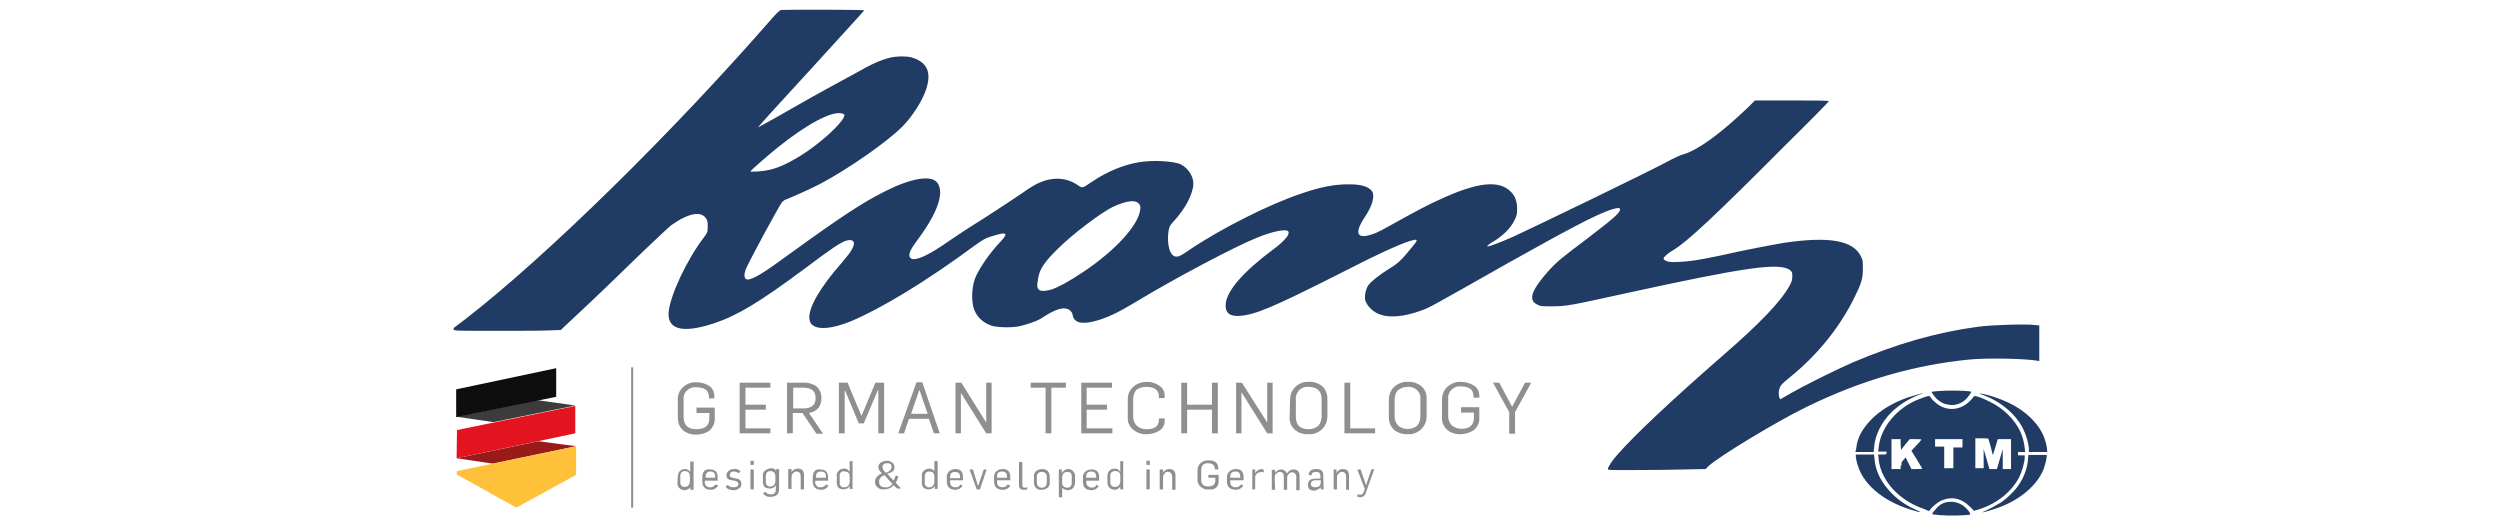 <?xml version="1.0" encoding="utf-8"?>
<!-- Generator: Adobe Illustrator 25.2.1, SVG Export Plug-In . SVG Version: 6.00 Build 0)  -->
<svg version="1.1" id="Layer_1" xmlns="http://www.w3.org/2000/svg" xmlns:xlink="http://www.w3.org/1999/xlink" x="0px" y="0px"
	 viewBox="0 0 602.3 127" style="enable-background:new 0 0 602.3 127;" xml:space="preserve">
<style type="text/css">
	.st0{opacity:0;fill:#FFFFFF;}
	.st1{fill:#8F8F8F;}
	.st2{fill:none;stroke:#8F8F8F;stroke-width:0.5;stroke-miterlimit:10;}
	.st3{fill:#981B1A;}
	.st4{fill:#3C3C3C;}
	.st5{fill:#0E0E0E;}
	.st6{fill:#E31420;}
	.st7{fill:#FFC139;}
	.st8{fill:#203B64;}
</style>
<rect class="st0" width="602.3" height="127"/>
<g>
	<path class="st1" d="M165.5,94.1c0.6-0.6,1.4-0.9,2.2-0.8c2.1,0,3.1,0.8,3.1,2.4v0.3h1.3v-0.5c0-1-0.4-2-1.2-2.5
		c-0.9-0.6-2-0.9-3.1-0.9c-1.2-0.1-2.4,0.4-3.3,1.2c-0.9,0.9-1.3,2-1.2,3.2v4.1c0,1.2,0.4,2.3,1.3,3.1c0.9,0.7,2.1,1.1,3.2,1
		c1.1,0,2.2-0.3,3.2-1c0.8-0.8,1.3-1.9,1.2-3v-2.5h-4.4v1.3h3.1v1.2c0,1.8-1,2.7-3.1,2.7s-3.1-1-3.1-3v-4.2
		C164.6,95.4,164.9,94.6,165.5,94.1z"/>
	<path class="st1" d="M185.6,93.4v-1.2h-7.4v12.2h7.4v-1.2h-6v-4.5h4.9v-1.2h-4.9v-4.1H185.6z"/>
	<path class="st1" d="M193.4,99.6l3.3,4.9h1.6l-3.4-5c2-0.4,3-1.6,3-3.6c0-1.1-0.4-2.2-1.3-2.9c-0.8-0.5-1.7-0.8-2.7-0.8h-4.3v12.2
		h1.4v-4.9H193.4 M193.5,93.4c2,0,3,0.8,3,2.5s-1,2.5-3,2.5h-2.4v-5H193.5z"/>
	<path class="st1" d="M204.2,92.2h-2.1v12.2h1.4V94.1h0.1l3.3,7.9h1.2l3.4-8h0.1v10.4h1.4V92.2h-2.1l-3.3,7.9h-0.1L204.2,92.2z"/>
	<path class="st1" d="M222.2,92.1h-1.4l-4.4,12.3h1.4l1.2-3.5h4.8l1.2,3.5h1.4L222.2,92.1 M221.5,93.9l2,5.8h-4L221.5,93.9z"/>
	<path class="st1" d="M231.4,94.5L231.4,94.5l6.2,9.9h1.3V92.2h-1.3v9.6l-6-9.6h-1.4v12.2h1.3V94.5z"/>
	<path class="st1" d="M253.3,104.4v-11h3.5v-1.2h-8.5v1.2h3.6v11H253.3z"/>
	<path class="st1" d="M267.9,103.2h-6.1v-4.5h4.9v-1.2h-4.9v-4.1h6.1v-1.2h-7.4v12.2h7.5V103.2z"/>
	<path class="st1" d="M276.2,93.2c2,0,3,0.8,3,2.4v0.3h1.4v-0.5c0-1-0.4-1.9-1.2-2.4c-0.9-0.7-2-1-3.1-1c-1.2,0-2.4,0.4-3.3,1.2
		c-0.9,0.8-1.3,1.9-1.3,3v4.3c-0.1,1.2,0.4,2.3,1.4,3.1c0.9,0.7,2.1,1.1,3.2,1c1.1,0,2.2-0.3,3.1-0.9c0.8-0.6,1.3-1.5,1.2-2.5v-0.4
		h-1.4v0.3c0,1.6-1,2.3-3,2.3c-0.8,0-1.6-0.2-2.3-0.8c-0.6-0.6-0.9-1.4-0.9-2.2v-4.3c0-0.8,0.3-1.6,0.8-2.2
		C274.5,93.4,275.4,93.2,276.2,93.2z"/>
	<path class="st1" d="M293.4,92.2h-1.4v5.3h-6v-5.3h-1.4v12.2h1.4v-5.7h6v5.7h1.4L293.4,92.2z"/>
	<path class="st1" d="M305.3,101.8L305.3,101.8l-6.1-9.6h-1.4v12.2h1.3v-9.9l6.2,9.9h1.3V92.2h-1.3L305.3,101.8z"/>
	<path class="st1" d="M310.7,100.5c-0.1,1.2,0.4,2.3,1.3,3.1c0.9,0.7,2,1.1,3.2,1c1.2,0.1,2.3-0.3,3.2-1.1c0.9-0.8,1.4-2,1.4-3.2
		v-4.2c0-1.2-0.4-2.3-1.3-3.1c-0.9-0.7-2.1-1.1-3.2-1c-1.2-0.1-2.4,0.4-3.2,1.2c-0.9,0.8-1.3,2-1.3,3.2L310.7,100.5 M313,94
		c0.6-0.6,1.4-0.9,2.2-0.8c2.1,0,3.2,1,3.2,2.9v4.3c0,0.8-0.3,1.6-0.8,2.2c-0.6,0.5-1.4,0.8-2.3,0.8c-2.1,0-3.1-1-3.1-3v-4.1
		C312.1,95.5,312.4,94.7,313,94L313,94z"/>
	<path class="st1" d="M323.9,92.2v12.2h7.4v-1.2h-6v-11L323.9,92.2z"/>
	<path class="st1" d="M342.4,93c-0.9-0.7-2.1-1.1-3.2-1c-1.2-0.1-2.4,0.4-3.3,1.2c-0.9,0.8-1.3,2-1.3,3.2v4.1c0,1.2,0.4,2.3,1.3,3.1
		c0.9,0.7,2.1,1.1,3.2,1c1.2,0.1,2.3-0.3,3.2-1.1c0.9-0.8,1.4-2,1.4-3.2v-4.2C343.8,94.9,343.3,93.8,342.4,93 M339.1,93.2
		c0.8-0.1,1.7,0.2,2.3,0.8c0.6,0.6,0.9,1.3,0.8,2.1v4.3c0,0.8-0.3,1.6-0.8,2.2c-1.3,1-3.2,1-4.5,0c-0.6-0.6-0.9-1.4-0.9-2.2v-4.1
		c0-0.8,0.2-1.7,0.8-2.3C337.5,93.5,338.3,93.2,339.1,93.2L339.1,93.2z"/>
	<path class="st1" d="M356.4,95.4c0-1-0.4-2-1.3-2.5c-0.9-0.6-2-0.9-3.1-0.9c-1.2-0.1-2.4,0.4-3.3,1.2c-0.9,0.8-1.3,2-1.3,3.2v4.1
		c-0.1,1.2,0.4,2.3,1.3,3.1c0.9,0.7,2.1,1.1,3.2,1c1.1,0,2.2-0.3,3.2-1c0.9-0.8,1.4-1.9,1.3-3v-2.5H352v1.3h3.1v1.2
		c0,1.8-1,2.7-3,2.7c-0.8,0-1.6-0.2-2.3-0.8c-0.6-0.6-0.9-1.4-0.9-2.2v-4.2c-0.1-0.8,0.2-1.6,0.8-2.2c0.6-0.6,1.4-0.9,2.3-0.8
		c2,0,3,0.8,3,2.4v0.3h1.4L356.4,95.4z"/>
	<path class="st1" d="M359.7,92.2l3.9,7.1v5.2h1.4v-5.2l3.9-7.1h-1.5l-3.1,5.8l-3.1-5.8H359.7z"/>
	<path class="st2" d="M152.3,88.5v33.8"/>
	<path class="st1" d="M163.2,116.4c0,0.4,0.1,0.9,0.5,1.2c0.3,0.3,0.7,0.5,1.2,0.5c0.6,0,1.2-0.3,1.4-0.8v0.7h0.8v-6.8h-0.8v2.5
		c-0.3-0.4-0.7-0.7-1.2-0.7c-0.4,0-0.9,0.1-1.2,0.4c-0.4,0.3-0.6,0.8-0.6,1.4L163.2,116.4 M163.9,116.3v-1.6c0-0.8,0.4-1.2,1.1-1.2
		c0.7,0,1.2,0.4,1.2,1.2v1.4c0,0.3-0.2,0.7-0.4,0.9c-0.2,0.2-0.5,0.3-0.8,0.3c-0.5,0.1-1-0.3-1.1-0.8
		C163.9,116.5,163.9,116.4,163.9,116.3L163.9,116.3z"/>
	<path class="st1" d="M169.2,115v1c0,1.3,0.7,2,2.1,2c0.7,0,1.4-0.4,1.7-1l-0.6-0.3c-0.3,0.4-0.7,0.7-1.2,0.7
		c-0.7,0.1-1.3-0.4-1.4-1c0-0.1,0-0.2,0-0.3v-0.3h3.1v-0.8c0-1.3-0.6-1.9-1.9-1.9C169.9,112.9,169.2,113.6,169.2,115 M170,115.1
		v-0.3c0-0.8,0.4-1.2,1.2-1.2c0.7,0,1.1,0.4,1.1,1.2v0.3L170,115.1z"/>
	<path class="st1" d="M176.8,113.6c0.4,0,0.9,0.2,1.2,0.4l0.4-0.4c-0.4-0.5-1-0.7-1.6-0.6c-0.5,0-0.9,0.1-1.3,0.5
		c-0.3,0.3-0.5,0.6-0.5,1c0,0.7,0.4,1.1,1.3,1.2l0.6,0.1c0.6,0.1,1,0.4,1,0.8c0,0.5-0.4,0.8-1.2,0.8c-0.5,0-1.1-0.2-1.4-0.6
		l-0.5,0.5c0.5,0.6,1.2,0.8,1.9,0.8c0.5,0,0.9-0.1,1.3-0.4c0.4-0.2,0.7-0.7,0.6-1.2c0-0.7-0.4-1.1-1.2-1.2l-0.8-0.2
		c-0.6,0-0.8-0.3-0.8-0.7C175.9,113.9,176.1,113.6,176.8,113.6z"/>
	<path class="st1" d="M180.8,113.1v4.8h0.8v-4.8H180.8 M180.8,111v1h0.8v-1H180.8z"/>
	<path class="st1" d="M184.3,113.4c-0.4,0.3-0.6,0.8-0.5,1.3v1.4c0,1.1,0.6,1.6,1.7,1.6c0.6,0,1.1-0.3,1.4-0.8v1
		c0.1,0.6-0.3,1.1-0.9,1.2c-0.1,0-0.2,0-0.3,0c-0.5,0-1-0.2-1.3-0.6l-0.6,0.3c0.4,0.6,1.1,1,1.8,0.9c1.4,0,2.1-0.6,2.1-1.9V113h-0.7
		v0.5c-0.2-0.5-0.7-0.7-1.2-0.7C185.1,112.9,184.6,113.1,184.3,113.4 M184.5,116.1v-1.4c0-0.8,0.4-1.2,1.1-1.2
		c0.7,0,1.2,0.4,1.2,1.2v1.3c0,0.3-0.2,0.7-0.4,0.9c-0.2,0.2-0.5,0.3-0.8,0.3c-0.5,0.1-1-0.3-1.1-0.8
		C184.5,116.3,184.5,116.3,184.5,116.1L184.5,116.1z"/>
	<path class="st1" d="M192.9,114.8v3.1h0.8v-3.4c0-1.1-0.5-1.6-1.5-1.6c-0.6,0-1.2,0.3-1.5,0.9v-0.8h-0.8v4.8h0.8v-2.8
		c0-0.4,0.1-0.8,0.4-1c0.2-0.3,0.5-0.4,0.9-0.4C192.6,113.7,192.9,114,192.9,114.8z"/>
	<path class="st1" d="M195.8,115v1c0,1.3,0.7,2,2.1,2c0.7,0,1.4-0.4,1.7-1l-0.6-0.3c-0.2,0.4-0.7,0.7-1.2,0.7
		c-0.7,0.1-1.3-0.4-1.4-1c0-0.1,0-0.2,0-0.3v-0.3h3.1v-0.8c0-1.3-0.6-1.9-1.9-1.9C196.6,112.9,195.8,113.6,195.8,115 M199,115.1
		h-2.4v-0.3c0-0.8,0.4-1.2,1.2-1.2s1.2,0.4,1.2,1.2V115.1z"/>
	<path class="st1" d="M205.4,111.1h-0.7v2.5h-0.1c-0.2-0.5-0.7-0.7-1.2-0.7c-0.4,0-0.9,0.1-1.2,0.4c-0.4,0.3-0.7,0.8-0.6,1.4v1.6
		c0,1.1,0.6,1.6,1.7,1.6c0.6,0,1.1-0.3,1.4-0.8v0.7h0.7L205.4,111.1 M203.5,113.6c0.8,0,1.2,0.4,1.2,1.2v1.4c0,0.3-0.2,0.7-0.4,0.9
		c-0.2,0.2-0.6,0.3-0.9,0.3c-0.5,0.1-1-0.3-1.1-0.8c0-0.1,0-0.2,0-0.3v-1.6c-0.1-0.6,0.3-1.1,0.9-1.2
		C203.3,113.6,203.4,113.6,203.5,113.6L203.5,113.6z"/>
	<path class="st1" d="M215.5,112.5c0-0.4-0.2-0.8-0.5-1c-0.3-0.3-0.8-0.5-1.3-0.5c-0.6,0-1.1,0.2-1.6,0.5c-0.3,0.3-0.5,0.7-0.5,1.1
		c0.1,0.6,0.4,1.1,0.9,1.4c-1.1,0.5-1.7,1.2-1.7,2.1c0,0.5,0.2,1,0.6,1.3c0.4,0.4,1,0.6,1.6,0.5c0.9,0,1.7-0.3,2.3-1l0.8,0.8h1
		l-1.3-1.4c0.3-0.5,0.5-1,0.6-1.6l-0.6-0.1l-0.5,1.2l-1.6-1.7C215,113.9,215.6,113.3,215.5,112.5 M213.8,111.6c0.7,0,1,0.3,1,0.9
		c0,0.6-0.5,1.1-1.4,1.4l-0.3-0.3c-0.3-0.3-0.4-0.6-0.5-1C212.6,111.9,213,111.6,213.8,111.6 M213.1,114.5l1.9,2.1
		c-0.4,0.5-1,0.9-1.7,0.8c-1,0-1.5-0.4-1.5-1.3C211.7,115.4,212.3,114.7,213.1,114.5L213.1,114.5z"/>
	<path class="st1" d="M225.9,111.1h-0.8v2.5c-0.2-0.5-0.7-0.7-1.2-0.7c-0.4,0-0.9,0.1-1.2,0.4c-0.4,0.3-0.7,0.8-0.6,1.4v1.6
		c0,1.1,0.6,1.6,1.7,1.6c0.6,0,1.1-0.3,1.4-0.8v0.7h0.7L225.9,111.1 M223.9,113.6c0.8,0,1.2,0.4,1.2,1.2v1.4c0,0.3-0.2,0.7-0.4,0.9
		c-0.2,0.2-0.5,0.3-0.8,0.3c-0.5,0.1-1-0.3-1.1-0.8c0-0.1,0-0.2,0-0.3v-1.6C222.8,114,223.2,113.6,223.9,113.6L223.9,113.6z"/>
	<path class="st1" d="M232,115.7v-0.8c0-1.3-0.6-1.9-1.9-1.9c-0.5,0-1,0.2-1.4,0.5c-0.4,0.4-0.7,0.9-0.6,1.5v1c0,1.3,0.7,2,2.1,2
		c0.7,0,1.4-0.4,1.7-1l-0.5-0.3c-0.2,0.4-0.6,0.7-1.1,0.7c-1,0-1.4-0.5-1.4-1.4v-0.3L232,115.7 M231.3,114.9v0.3h-2.4v-0.3
		c0-0.8,0.4-1.2,1.2-1.2C230.9,113.7,231.3,114.1,231.3,114.9L231.3,114.9z"/>
	<path class="st1" d="M235.3,117.9h0.8l1.6-4.8h-0.7l-1.3,3.9h-0.1l-1.2-3.9h-0.8L235.3,117.9z"/>
	<path class="st1" d="M239.5,115v1c0,1.3,0.7,2,2.1,2c0.7,0,1.4-0.3,1.8-1l-0.6-0.3c-0.3,0.4-0.7,0.7-1.2,0.7c-1,0-1.4-0.5-1.4-1.4
		v-0.3h3.2v-0.8c0-1.3-0.6-1.9-1.9-1.9c-0.5,0-1.1,0.2-1.4,0.5C239.7,113.9,239.4,114.4,239.5,115 M240.2,115.1v-0.3
		c0-0.8,0.4-1.2,1.2-1.2c0.8,0,1.2,0.4,1.2,1.2v0.3L240.2,115.1z"/>
	<path class="st1" d="M245.5,116.8c-0.1,0.6,0.3,1.1,0.9,1.2c0.1,0,0.2,0,0.3,0c0.3,0,0.5,0,0.8-0.1v-0.5l-0.6,0.1
		c-0.3,0-0.5-0.1-0.6-0.4c0,0,0-0.1,0-0.1v-5.7h-0.8L245.5,116.8z"/>
	<path class="st1" d="M252.9,116.1V115c0-1.3-0.6-2-1.9-2c-0.5,0-1,0.2-1.4,0.5c-0.4,0.4-0.6,0.9-0.5,1.4v1.2
		c-0.1,0.9,0.5,1.8,1.4,1.9c0.2,0,0.3,0,0.5,0c0.5,0,1-0.2,1.4-0.5C252.8,117.1,253,116.6,252.9,116.1 M252.2,115v1.1
		c0,0.9-0.4,1.4-1.2,1.4c-0.8,0-1.2-0.5-1.2-1.4V115c0-0.9,0.4-1.3,1.2-1.3S252.2,114.1,252.2,115L252.2,115z"/>
	<path class="st1" d="M259,116.3v-1.6c0-0.9-0.7-1.7-1.6-1.7c-0.6,0-1.2,0.3-1.5,0.9h-0.1v-0.8h-0.7v6.7h0.8v-2.3
		c0.6,0.7,1.7,0.8,2.5,0.2C258.8,117.3,259,116.8,259,116.3 M258.2,114.7v1.6c0,0.8-0.4,1.2-1.1,1.2c-0.3,0-0.6-0.1-0.8-0.3
		c-0.3-0.2-0.4-0.5-0.4-0.9V115c0-0.4,0.1-0.7,0.4-1c0.2-0.2,0.5-0.3,0.8-0.3C257.9,113.7,258.2,114,258.2,114.7L258.2,114.7z"/>
	<path class="st1" d="M261.7,116.1v-0.3h3.1v-0.8c0-1.3-0.6-1.9-1.9-1.9c-0.5,0-1,0.2-1.4,0.5c-0.4,0.4-0.7,0.9-0.6,1.5v1
		c0,1.3,0.7,2,2.1,2c0.7,0,1.4-0.4,1.7-1l-0.5-0.3c-0.2,0.4-0.6,0.7-1.1,0.7C262.2,117.4,261.7,117,261.7,116.1 M261.7,115.1v-0.3
		c0-0.8,0.4-1.2,1.2-1.2c0.8,0,1.2,0.4,1.2,1.2v0.3L261.7,115.1z"/>
	<path class="st1" d="M270.6,111.1h-0.7v2.5h-0.1c-0.2-0.5-0.7-0.7-1.2-0.7c-0.4,0-0.9,0.1-1.2,0.4c-0.4,0.3-0.6,0.8-0.6,1.4v1.6
		c0,0.4,0.2,0.9,0.5,1.2c0.3,0.3,0.8,0.5,1.2,0.5c0.6,0,1.1-0.3,1.4-0.8v0.7h0.7L270.6,111.1 M267.5,116.3v-1.6
		c-0.1-0.6,0.3-1.1,0.9-1.2c0.1,0,0.2,0,0.3,0c0.8,0,1.2,0.4,1.2,1.2v1.4c0,0.3-0.2,0.7-0.4,0.9c-0.2,0.2-0.6,0.3-0.9,0.3
		c-0.5,0.1-1-0.3-1.1-0.9C267.5,116.5,267.5,116.4,267.5,116.3L267.5,116.3z"/>
	<path class="st1" d="M276.2,113.1v4.8h0.8v-4.8H276.2 M276.2,111v1h0.8v-1H276.2z"/>
	<path class="st1" d="M281.4,113.7c0.6,0,1,0.4,1,1.2v3.1h0.8v-3.4c0-1.1-0.5-1.6-1.5-1.6c-0.6,0-1.2,0.3-1.5,0.9v-0.8h-0.8v4.8h0.8
		v-2.8c0-0.4,0.1-0.8,0.4-1C280.7,113.8,281.1,113.6,281.4,113.7z"/>
	<path class="st1" d="M293.6,115.8v-1.4h-2.5v0.7h1.7v0.6c0,1-0.6,1.5-1.7,1.5s-1.7-0.5-1.7-1.6v-2.3c0-1.1,0.5-1.7,1.6-1.7
		s1.7,0.5,1.7,1.4v0.1h0.8v-0.3c0-1.3-0.8-1.9-2.4-1.9c-0.7,0-1.4,0.2-1.9,0.7c-0.5,0.5-0.7,1.1-0.7,1.8v2.3c0,0.6,0.3,1.2,0.8,1.6
		c0.5,0.4,1.1,0.7,1.8,0.6C292.8,118.1,293.6,117.3,293.6,115.8z"/>
	<path class="st1" d="M295.6,115v1c0,1.3,0.7,2,2.2,2c0.7,0,1.4-0.4,1.7-1l-0.5-0.3c-0.3,0.4-0.7,0.7-1.2,0.7c-1,0-1.4-0.5-1.4-1.4
		v-0.3h3.2v-0.8c0-1.3-0.6-1.9-1.9-1.9c-0.5,0-1.1,0.2-1.4,0.5C295.8,113.9,295.6,114.4,295.6,115 M296.4,115.1v-0.3
		c0-0.8,0.4-1.2,1.3-1.2c0.7,0,1.1,0.4,1.1,1.2v0.3L296.4,115.1z"/>
	<path class="st1" d="M304.4,113.1L304,113c-0.7,0-1.3,0.4-1.6,1v-0.9h-0.7v4.8h0.7v-2.7c-0.1-0.6,0.3-1.2,1-1.4l0.5-0.1l0.6,0.1
		L304.4,113.1z"/>
	<path class="st1" d="M307.1,115.1c0-0.4,0.1-0.8,0.4-1c0.2-0.3,0.6-0.4,0.9-0.4c0.6,0,0.9,0.4,0.9,1.2v3.1h0.8v-2.8
		c0-0.4,0.1-0.8,0.4-1c0.2-0.3,0.5-0.4,0.8-0.4c0.6,0,1,0.4,1,1.2v3.1h0.8v-3.4c0-1.1-0.5-1.6-1.5-1.6c-0.6,0-1.2,0.4-1.5,0.9h-0.1
		c-0.2-0.5-0.7-0.9-1.3-0.9c-0.6,0-1.2,0.3-1.5,0.9v-0.8h-0.8v4.8h0.8L307.1,115.1z"/>
	<path class="st1" d="M318.2,117.4v0.5h0.7l-0.1-3.5c0-1-0.6-1.4-1.7-1.4s-1.8,0.5-1.8,1.4v0.1h0.7v-0.1c0-0.5,0.4-0.7,1.1-0.7
		s1,0.3,1,1v0.6H317c-1.3,0-1.9,0.5-1.9,1.5c0,1,0.5,1.4,1.6,1.4C317.3,118.1,317.8,117.8,318.2,117.4L318.2,117.4 M318.2,115.7v0.5
		c0,0.8-0.5,1.2-1.4,1.2c-0.6,0-1-0.3-1-0.8c0-0.5,0.4-0.9,1.2-0.9L318.2,115.7z"/>
	<path class="st1" d="M323.5,113c-0.6,0-1.2,0.3-1.4,0.9H322v-0.8h-0.7v4.8h0.8v-2.8c0-0.4,0.1-0.8,0.4-1c0.2-0.3,0.5-0.4,0.8-0.4
		c0.7,0,1,0.4,1,1.2v3.1h0.7v-3.4C325,113.5,324.5,113,323.5,113z"/>
	<path class="st1" d="M330.4,113.1l-1.3,3.8l-1.3-3.8H327l1.8,4.7l-0.3,0.8c-0.1,0.3-0.4,0.6-0.8,0.6l-0.7-0.1v0.6l0.7,0.1
		c0.7,0,1.3-0.5,1.4-1.2l2-5.6L330.4,113.1z"/>
	<path class="st3" d="M110,110.4l8.7,1.3l20.1-4.2l-9.1-1.2L110,110.4z"/>
	<path class="st4" d="M129.4,96.4l-19.5,4l9,1.3l19.7-4L129.4,96.4z"/>
	<path class="st5" d="M134,88.7l-24.1,5.1v6.7l24.1-4.9V88.7z"/>
	<path class="st6" d="M110.1,103.6l-0.1,6.8l28.6-6v-6.6L110.1,103.6z"/>
	<path class="st7" d="M110,114.3l14.4,8l14.4-7.9v-6.9l-28.7,6L110,114.3z"/>
</g>
<g>
	<path class="st8" d="M387.4,112.9c0-0.4,1.1-2.1,2.3-3.4c4.3-4.9,13.5-13.5,25.2-23.7c9-7.8,14.1-13.1,16.2-16.9
		c0.6-1.1,0.7-1.5,0.7-2.3c0-0.8,0-1-0.4-1.4c-2.4-2.1-10.6-0.9-39.9,5.5c-13.2,2.9-14.1,3.1-17.7,3.1c-2.3,0-2.7,0-3.4-0.4
		c-2.4-1.1-1.4-3.6,2.9-8.4c1.9-2,2.3-2.4,9.2-7.6c6.4-4.9,7.8-6.1,7.8-7c0-0.7-2.4,0-6,1.7c-4.6,2.1-16.7,8.8-31.1,17
		c-8.9,5-9,5.1-11.3,5.9c-3.8,1.3-7.1,1.6-9.3,0.8c-1.4-0.4-2.8-1.6-3.4-2.8c-0.4-0.8-0.4-0.9-0.3-2.1c0.1-0.8,0.4-1.6,0.7-2.1
		c0.6-0.9,2.7-2.6,5.3-4.2c1.9-1.1,2.9-2.1,5.4-5.2c1.2-1.4,1.3-1.8,0.4-1.6c-2.2,0.4-7.8,2.9-19.1,8.7c-14.9,7.5-19.1,9.3-22.9,9.6
		c-2.5,0.2-3.6-0.8-3.4-2.9c0.3-3.2,4.2-7.7,11.3-13c1.9-1.4,2.6-2.1,3.5-3.2c0.4-0.6,0.5-1.2,0.1-1.4c-1-0.4-4,0.3-7.2,1.6
		c-5.3,2.1-19.9,9.8-29.8,15.8c-3.8,2.3-6.2,3.4-8.8,4.2c-3.8,1.1-5.7,0.6-6-1.4c-0.1-0.5-0.3-0.7-0.7-1.1c-1.4-0.9-3.4-0.3-7,2.1
		c-1,0.6-3,1.3-5.1,1.8c-1.9,0.4-5.7,0.3-6.9-0.2c-1.9-0.7-3.3-2-4-3.8c-0.8-2.1-0.6-6,0.5-8.2c1.1-2.3,3.2-5.3,5.4-7.7
		c2-2.1,2.1-2.6,0.6-2.4c-0.4,0.1-1.6,0.4-2.5,0.7c-1.4,0.4-1.9,0.8-3.8,2.1c-11.6,8.6-22.7,15.3-29.9,18.3c-5.9,2.4-9.8,2.1-10-0.6
		c-0.3-2.6,2.6-7.6,7.8-13.5c1.5-1.8,2.1-2.5,2.6-3.5c0.8-1.6,0.1-2.3-1.6-1.8c-1.4,0.5-3.4,1.8-9.9,6.7C183,72.8,177.7,76,172,77.9
		c-7.6,2.5-11.3,1.5-10.9-2.8c0.4-4,4.3-12.4,8.4-17.8c0.9-1.2,1-1.3,1-2.6c0-1.1,0-1.4-0.3-1.9c-1.1-2.1-4.3-1.5-8.4,1.4
		c-0.6,0.4-3.7,3.4-7.1,6.6c-6.2,6-10.8,10.5-16.4,15.7l-3.2,3l-2.9,0.1c-1.6,0.1-7.4,0.1-12.9,0.1c-9.1,0-9.9,0-10-0.3
		c0-0.1,0-0.4,0-0.4c0.1,0,1.4-1.1,2.8-2.1c19.4-15,49.8-44.8,74.1-72.7c1.1-1.2,1.6-1.7,2-1.8c0.9-0.1,20-0.1,20,0.1
		c0,0.1-5.8,6.4-12.8,14.1c-7.1,7.7-12.8,14-12.8,14.1c0,0,3.2-1.7,7-3.9c3.8-2.2,8.5-4.8,10.5-5.9c2-1.1,4.6-2.5,5.9-3.2
		c4.2-2.4,6.1-3.2,8.4-3.8c1.6-0.4,3.8-0.4,5.1-0.1c3.9,1.1,5,3.6,3.6,7.8c-1,2.9-3.2,6.3-5.7,8.9c-3.7,3.7-13,10.2-19.8,13.8
		c-2.3,1.2-6.8,3.2-8.1,3.7c-0.4,0.1-0.8,0.4-1.1,0.7c-0.8,1.1-7.6,13.6-8.6,15.9c-0.8,1.8-0.5,3,0.7,2.7c1.6-0.4,3.4-1.5,10.4-6.6
		c11.6-8.4,16.9-11.9,22.3-14.6c6.3-3.2,11.2-4,12.6-2.1c1.8,2.4,0.1,7.2-4.6,13.6c-1.8,2.4-2.2,3.3-2.1,4.1
		c0.2,0.7,0.8,0.9,1.9,0.6c1.7-0.4,4.2-1.8,9.2-5.3c0.7-0.5,3.9-2.6,7.3-4.7c3.3-2.1,7.3-4.8,8.8-5.8c1.5-1.1,3.2-2.1,3.9-2.4
		c3.3-1.5,6.6-1.4,9.3,0.4c1.4,0.9,1,1,3.7-0.8c3.6-2.4,7.5-4,11.1-4.6c3.3-0.6,8.5-0.3,10.2,0.5c1.7,0.9,3,2.8,3,4.6
		c0,2.4-1.9,6.1-4.9,9.3c-0.8,0.9-0.9,1.1-1.1,2.3c-0.4,3,0.3,5.8,1.7,6c0.7,0.1,1.2-0.1,3.5-1.7c7.4-5,19.3-11,26.9-13.5
		c4.6-1.6,8-2.2,11.3-2.2c3,0,4.7,0.5,5.6,1.6c0.8,1.1,0.2,3.5-1.7,6.3c-2.2,3.3-2.1,5,0.5,4.5c1.4-0.3,2.5-0.7,5.3-2.3
		c7-3.9,9.7-5.3,12.2-6.4c9.2-4.3,14.5-4.8,17.3-1.8c1,1.1,1.4,2.3,1.4,4.1c0,1.3-0.1,1.6-0.7,2.8c-0.8,1.6-2.3,3.2-4.4,4.6
		c-0.9,0.5-1.8,1.1-1.9,1.3c-1.1,0.8,2.1-0.3,5.9-2c6.7-3.1,31.7-15.2,37-18c1.8-1,3.6-1.8,4.1-1.9c3.5-1,8.9-4.9,15.5-11.2l1.8-1.8
		h8.9c5.9,0,8.9,0,8.9,0.2c0,0.1-4.6,4.8-10.2,10.3c-17.2,17.3-24,23.6-27.2,25.5c-1.5,0.9-2.4,1.7-2.4,2.1c0,0.2,0.2,0.4,0.7,0.6
		c0.5,0.2,1.1,0.3,3,0.2c2.6-0.1,4.9-0.5,9.8-1.5c6.1-1.4,12.6-2.6,15.5-3.1c10.8-1.6,16.6-0.6,18.5,3.2c0.5,0.9,0.5,1.2,0.5,3
		c0,2.4-0.3,3.5-2.1,7.1c-3.5,7.1-9,13.9-15.5,19.1c-1.6,1.3-2.1,1.8-2.4,2.4c-0.3,0.8-0.4,1.8-0.1,2.5l0.2,0.4l2.6-1.5
		c3.5-2,10.8-5.6,14.9-7.4c10.6-4.5,20.4-7.3,30.3-8.6c2.8-0.4,11.7-0.7,13.6-0.4l1,0.1v4.3v4.3l-0.5-0.1
		c-2.7-0.5-11.7-0.7-16.2-0.3c-13.3,1.3-26.2,5-39.3,11.4c-7.2,3.5-21.1,11.9-23.7,14.3l-0.7,0.7l-10.4,0.2
		C386.6,113.3,387.4,113.3,387.4,112.9L387.4,112.9z M253.5,69.7c1.4-0.5,4.1-1.9,7.5-4.2c7.8-5.2,13.3-11.3,13.7-15
		c0.1-0.8,0-1-0.3-1.4c-0.9-1.1-3.2-0.7-6.4,0.8c-2.8,1.4-9.5,6.4-13.1,10c-3.2,3.1-4.5,5-4.8,7.2c-0.3,1.7-0.3,2.2,0.2,2.7
		C250.8,70.2,251.8,70.2,253.5,69.7L253.5,69.7z M184.4,41.1c2.5-0.4,4.7-1.3,8.5-3.6c4.5-2.8,9.7-7.5,10.4-9.3
		c0.3-0.6,0.2-0.7-0.6-0.9c-2.5-0.5-8.3,2.6-15.3,8.2c-2.6,2.1-6.6,5.6-6.6,5.8C180.6,41.4,182.5,41.4,184.4,41.1L184.4,41.1z
		 M467.3,124.1c-1.4-0.1-1.8-0.2-1.8-0.3c0-0.2,1.2-1.6,1.7-2c1.5-1.2,3.9-1.2,5.6-0.1c0.6,0.4,1.5,1.3,1.8,1.9
		c0.1,0.3,0.1,0.3-0.1,0.4C473.4,124.2,469.6,124.3,467.3,124.1L467.3,124.1z M461.4,123.1c-7-1.9-12.1-5.9-13.7-10.6
		c-0.3-0.8-0.6-2.1-0.6-2.6v-0.4h2.2h2.2l0.1,1c0.2,3,1.7,5.9,4.2,8.4c1.8,1.8,3.8,3.1,6.4,4.2C463,123.5,462.7,123.5,461.4,123.1
		L461.4,123.1z M477.8,123.3c1.6-0.7,3.2-1.6,4.2-2.2c1.5-1,3.6-3,4.5-4.5c1.2-1.8,2-4.1,2.1-6.1l0.1-0.9h2.2h2.2v0.3
		c0,0.6-0.4,2.1-0.7,3c-1.6,4.1-5.9,7.7-11.5,9.6C479.1,123.1,476.9,123.7,477.8,123.3L477.8,123.3z M463.5,122.6
		c-4.4-1.5-7.9-4.4-9.7-8c-0.7-1.3-1.1-2.8-1.2-4.1l-0.1-1l1,0c0.9,0,1,0,1-0.4l0-0.3h-1h-1l0.1-0.9c0.4-4.5,3.8-9,8.7-11.3
		c1.1-0.5,3-1.2,3.4-1.2c0.1,0,0.3,0.1,0.4,0.3c0.1,0.2,0.5,0.7,1,1.1c2.4,2.3,5.8,2.3,8.3,0c0.4-0.4,0.9-0.9,1-1.1
		c0.1-0.2,0.3-0.3,0.4-0.3c0.4,0,2.3,0.7,3.6,1.4c3.3,1.6,5.9,4.2,7.3,7.1c0.6,1.3,1,2.9,1.1,4.1l0.1,0.9H487h-0.8v0.4v0.4h0.8h0.8
		v0.4c0,1.2-0.6,3.3-1.3,4.8c-1.8,3.5-5.3,6.4-9.7,7.8c-1.2,0.4-1.3,0.4-1.4,0.2c-0.1-0.1-0.5-0.6-1-1c-1.9-1.9-4.4-2.4-6.9-1.2
		c-0.8,0.4-2.1,1.5-2.5,2.1c-0.1,0.2-0.2,0.3-0.3,0.3S464.2,122.9,463.5,122.6L463.5,122.6z M458.1,112.2c0-0.8,0-0.9,0.5-1.4
		l0.5-0.6l0.7,1.4l0.7,1.4l1.3,0c0.8,0,1.3,0,1.3-0.1c0-0.1-0.6-1-1.3-2.2l-1.3-2.1l1.2-1.3c0.7-0.7,1.2-1.3,1.2-1.4
		c0-0.1-0.6-0.1-1.4-0.1h-1.4l-1.1,1.3l-1,1.3l-0.1-1.3l0-1.3h-1.1h-1.1v3.6v3.6h1.1h1.1V112.2z M470.6,110.4v-2.6h1.1h1.1v-1v-1
		l-3.3,0l-3.3,0v0.9v0.9l1.1,0l1.1,0v2.6v2.6h1.1h1.1V110.4z M477.9,110.6l0-2.4l0.7,2.4l0.7,2.4h0.9h0.9l0.7-2.4l0.7-2.4v2.4l0,2.4
		h1h1v-3.6v-3.6l-1.6,0l-1.6,0l-0.6,2c-0.3,1.1-0.6,1.9-0.6,1.8s-0.3-1-0.5-2c-0.3-1-0.5-1.8-0.6-1.9c0-0.1-0.7-0.1-1.6-0.1h-1.5
		v3.6v3.6h1h1L477.9,110.6z M447.2,108.1c0.2-2.5,1.4-4.7,3.5-6.9c2.2-2.3,5.2-4.1,8.8-5.4c1.3-0.4,3.6-1.1,3.9-1.1
		c0.1,0-0.5,0.2-1.3,0.5c-2.6,1.1-4.5,2.3-6.4,4.1c-2.5,2.5-4,5.6-4.2,8.6l-0.1,1h-2.2h-2.2L447.2,108.1z M488.8,108.3
		c0-1.3-0.6-3.4-1.4-5c-1.8-3.6-5.4-6.6-9.8-8.2c-1.1-0.4-1-0.4,0.6-0.1c2.5,0.6,5.6,1.8,7.7,3.1c3,1.8,5.5,4.5,6.5,7.1
		c0.4,1,0.8,2.5,0.8,3.3v0.4H491h-2.2V108.3z M468.5,97.3c-0.8-0.3-1.5-0.8-2.1-1.4c-0.5-0.6-1.1-1.4-1-1.5c0.1-0.1,2.7-0.3,4.8-0.3
		c1.9,0,4.6,0.1,4.7,0.3c0.1,0.1-0.6,1-1,1.5c-1,1.1-2.3,1.7-3.8,1.7C469.5,97.5,468.9,97.4,468.5,97.3L468.5,97.3z"/>
</g>
</svg>
